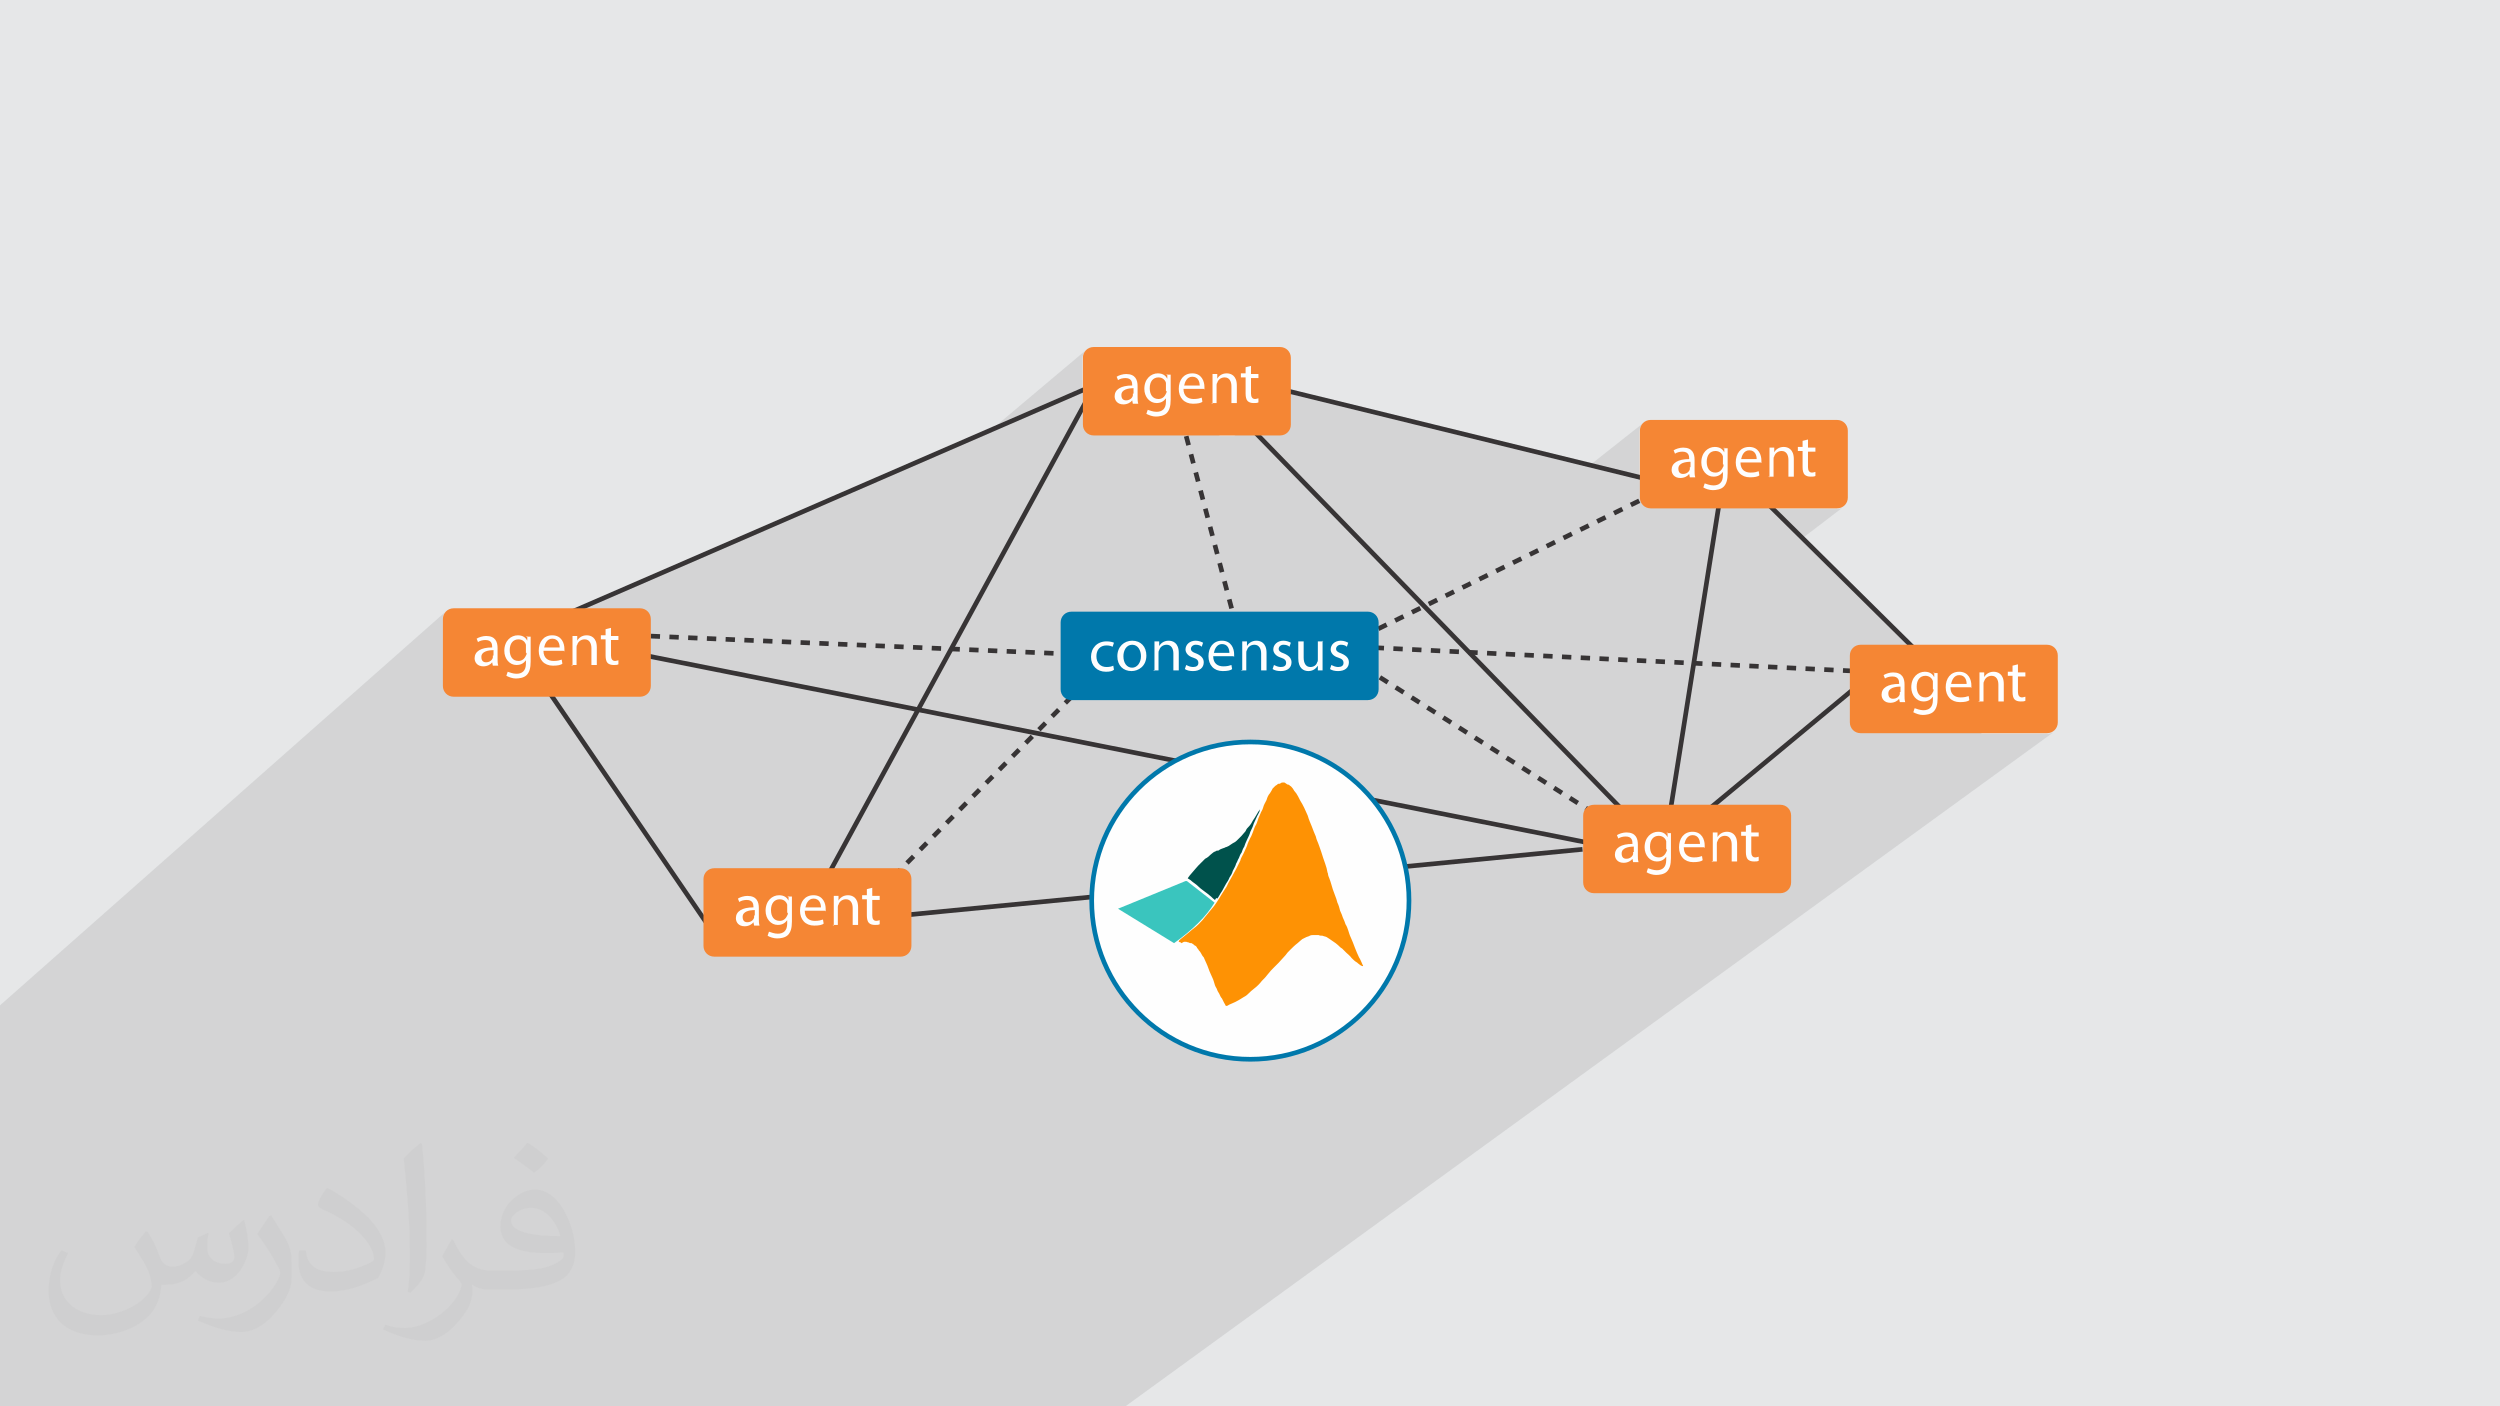 <?xml version="1.0" encoding="UTF-8"?>
<!DOCTYPE svg PUBLIC "-//W3C//DTD SVG 1.1//EN" "http://www.w3.org/Graphics/SVG/1.1/DTD/svg11.dtd">
<!-- Creator: CorelDRAW 2017 -->
<svg xmlns="http://www.w3.org/2000/svg" xml:space="preserve" width="3.703in" height="2.083in" version="1.1" style="shape-rendering:geometricPrecision; text-rendering:geometricPrecision; image-rendering:optimizeQuality; fill-rule:evenodd; clip-rule:evenodd"
viewBox="0 0 3703 2083"
 xmlns:xlink="http://www.w3.org/1999/xlink"
 xmlns:dc="http://purl.org/dc/elements/1.1/"
 xmlns:cc="http://creativecommons.org/ns#"
 xmlns:rdf="http://www.w3.org/1999/02/22-rdf-syntax-ns#"
 xmlns:svg="http://www.w3.org/2000/svg"
 xmlns:sodipodi="http://sodipodi.sourceforge.net/DTD/sodipodi-0.dtd"
 xmlns:inkscape="http://www.inkscape.org/namespaces/inkscape"
 inkscape:version="0.91 r13725"
 sodipodi:docname="CSS3.svg"
 enable-background="new 0 0 512 512">
 <defs>
  <style type="text/css">
   <![CDATA[
    .str2 {stroke:#0078AB;stroke-width:6.941}
    .str0 {stroke:#373435;stroke-width:6.945}
    .str1 {stroke:#373435;stroke-width:6.945;stroke-dasharray:13.89 13.89}
    .fil3 {fill:none}
    .fil4 {fill:#F58634}
    .fil9 {fill:#00524C}
    .fil6 {fill:#0078AB}
    .fil8 {fill:#3AC5BE}
    .fil0 {fill:#E6E7E8}
    .fil10 {fill:#FE9204}
    .fil7 {fill:#FEFEFE}
    .fil5 {fill:#FEFEFE;fill-rule:nonzero}
    .fil2 {fill:#373435;fill-opacity:0.031}
    .fil1 {fill:#373435;fill-opacity:0.102}
   ]]>
  </style>
 </defs>
 <g id="Layer_x0020_1">
  <polygon class="fil0" points="-1,0 3704,0 3704,2083 -1,2083 "/>
  <polygon class="fil1" points="846,2083 842,2083 839,2083 838,2083 835,2083 835,2083 834,2083 833,2083 832,2083 832,2083 830,2083 828,2083 827,2083 823,2083 820,2083 820,2083 817,2083 814,2083 814,2083 811,2083 809,2083 808,2083 807,2083 807,2083 802,2083 800,2083 799,2083 799,2083 794,2083 794,2083 792,2083 788,2083 785,2083 782,2083 781,2083 779,2083 778,2083 777,2083 773,2083 772,2083 772,2083 771,2083 764,2083 764,2083 763,2083 761,2083 761,2083 761,2083 761,2083 761,2083 761,2083 760,2083 760,2083 760,2083 760,2083 759,2083 756,2083 755,2083 755,2083 753,2083 752,2083 752,2083 751,2083 751,2083 751,2083 749,2083 746,2083 745,2083 745,2083 744,2083 742,2083 739,2083 739,2083 738,2083 737,2083 736,2083 736,2083 731,2083 730,2083 729,2083 727,2083 724,2083 722,2083 722,2083 722,2083 719,2083 715,2083 711,2083 708,2083 699,2083 699,2083 692,2083 677,2083 655,2083 611,2083 607,2083 602,2083 593,2083 585,2083 584,2083 581,2083 574,2083 571,2083 570,2083 569,2083 564,2083 561,2083 551,2083 535,2083 535,2083 531,2083 528,2083 526,2083 509,2083 509,2083 508,2083 505,2083 502,2083 498,2083 494,2083 485,2083 482,2083 475,2083 461,2083 454,2083 446,2083 443,2083 440,2083 440,2083 439,2083 432,2083 430,2083 426,2083 418,2083 418,2083 415,2083 414,2083 409,2083 409,2083 407,2083 402,2083 394,2083 392,2083 391,2083 388,2083 383,2083 382,2083 377,2083 371,2083 368,2083 365,2083 364,2083 361,2083 359,2083 356,2083 354,2083 354,2083 347,2083 340,2083 340,2083 337,2083 336,2083 335,2083 329,2083 328,2083 328,2083 324,2083 324,2083 322,2083 320,2083 316,2083 315,2083 314,2083 314,2083 312,2083 309,2083 305,2083 305,2083 304,2083 303,2083 299,2083 296,2083 295,2083 288,2083 288,2083 283,2083 282,2083 280,2083 279,2083 275,2083 274,2083 274,2083 273,2083 266,2083 264,2083 260,2083 259,2083 249,2083 249,2083 246,2083 246,2083 246,2083 239,2083 239,2083 236,2083 236,2083 236,2083 230,2083 229,2083 225,2083 219,2083 210,2083 206,2083 196,2083 174,2083 150,2083 148,2083 89,2083 87,2083 87,2083 67,2083 60,2083 38,2083 28,2083 25,2083 22,2083 18,2083 13,2083 12,2083 5,2083 0,2083 -1,2083 -1,2083 -1,2080 -1,2079 -1,2073 -1,2068 -1,2065 -1,2063 -1,2063 -1,2062 -1,2057 -1,2055 -1,2054 -1,2052 -1,2047 -1,2042 -1,2038 -1,2036 -1,2035 -1,2032 -1,2031 -1,2030 -1,2026 -1,2012 -1,2010 -1,2010 -1,2010 -1,2005 -1,2001 -1,2001 -1,1997 -1,1996 -1,1989 -1,1981 -1,1978 -1,1971 -1,1953 -1,1940 -1,1884 -1,1846 -1,1772 -1,1772 -1,1766 -1,1748 -1,1746 -1,1738 -1,1732 -1,1729 -1,1723 -1,1723 -1,1717 -1,1712 -1,1707 -1,1705 -1,1705 -1,1698 -1,1693 -1,1689 -1,1688 -1,1688 -1,1687 -1,1681 -1,1678 -1,1677 -1,1676 -1,1668 -1,1665 -1,1659 -1,1657 -1,1656 -1,1654 -1,1651 -1,1650 -1,1646 -1,1629 -1,1629 -1,1629 -1,1629 -1,1623 -1,1618 -1,1618 -1,1614 -1,1613 -1,1611 -1,1606 -1,1596 -1,1592 -1,1584 -1,1565 -1,1490 660,906 658,908 657,911 656,914 656,917 656,990 707,945 708,944 710,944 711,943 713,942 715,942 717,942 719,941 721,941 726,942 729,943 732,945 734,947 736,950 737,953 737,956 738,959 738,961 756,945 759,943 763,942 767,941 1469,636 1608,519 1606,521 1605,524 1604,527 1603,530 1603,578 1622,570 1607,598 1655,558 1656,557 1657,556 1659,556 1661,555 1663,555 1665,554 1667,554 1669,554 1673,554 1677,556 1680,557 1682,560 1684,562 1685,565 1685,568 1685,572 1685,573 1704,557 1707,555 1711,554 1714,554 1717,554 1719,555 1722,555 1723,556 1725,558 1725,558 1729,555 1735,555 1735,556 1735,557 1735,559 1735,560 1735,562 1735,563 1735,565 1735,567 1735,573 1753,558 1757,556 1761,554 1765,554 1770,555 1774,556 1777,558 1780,561 1781,564 1793,555 1800,555 1800,561 1804,558 1806,556 1808,555 1810,555 1812,554 1815,554 1817,554 1820,555 1822,556 1825,558 1826,560 1844,545 1852,542 1852,555 1863,555 1863,561 1852,570 1852,584 1852,586 1852,588 1853,589 1853,591 1854,592 1855,592 1856,593 1858,593 1859,593 1859,593 1860,593 1861,593 1861,593 1862,592 1862,592 1862,592 1863,598 1805,646 1828,646 1848,629 1911,580 2355,689 2436,625 2433,627 2431,630 2430,632 2429,635 2428,639 2428,707 2480,666 2481,666 2483,665 2484,664 2486,664 2488,663 2490,663 2492,663 2494,663 2498,663 2502,664 2505,666 2507,668 2509,671 2510,674 2510,677 2510,680 2510,681 2529,666 2532,664 2536,663 2540,663 2542,663 2545,663 2547,664 2548,665 2550,666 2550,666 2554,664 2561,664 2560,665 2560,666 2560,667 2560,669 2560,670 2560,672 2560,674 2560,675 2560,681 2578,667 2582,664 2586,663 2590,663 2595,663 2599,665 2602,667 2605,670 2606,673 2618,664 2625,664 2625,669 2629,666 2631,665 2633,664 2635,663 2637,663 2640,663 2642,663 2645,663 2647,665 2650,666 2651,668 2669,653 2677,651 2677,664 2688,664 2688,670 2677,678 2677,693 2677,695 2677,697 2678,698 2678,699 2679,700 2680,701 2682,701 2683,701 2684,701 2684,701 2685,701 2686,701 2686,701 2687,701 2687,701 2688,701 2688,707 2626,754 2720,754 2723,754 2727,753 2729,752 2670,797 2872,997 2872,998 2872,999 2872,1000 2872,1002 2871,1003 2871,1005 2871,1007 2871,1009 2871,1013 2890,1000 2893,997 2897,996 2902,996 2907,996 2910,998 2914,1000 2916,1003 2917,1005 2929,997 2936,997 2936,1002 2940,999 2942,998 2944,997 2946,996 2948,996 2951,996 2953,996 2956,996 2959,998 2961,999 2962,1000 2981,986 2988,984 2988,997 3000,997 3000,1003 2988,1011 2988,1026 2988,1028 2989,1030 2989,1031 2990,1032 2990,1033 2991,1034 2993,1034 2994,1034 2995,1034 2996,1034 2996,1034 2997,1034 2998,1034 2998,1034 2998,1034 2999,1034 2999,1040 2934,1087 3031,1087 3035,1087 3038,1086 3041,1085 1667,2083 1603,2083 1574,2083 1567,2083 1545,2083 1529,2083 1522,2083 1519,2083 1519,2083 1512,2083 1508,2083 1505,2083 1500,2083 1499,2083 1498,2083 1496,2083 1492,2083 1490,2083 1479,2083 1478,2083 1478,2083 1474,2083 1474,2083 1472,2083 1470,2083 1465,2083 1464,2083 1462,2083 1460,2083 1458,2083 1454,2083 1451,2083 1451,2083 1450,2083 1445,2083 1444,2083 1444,2083 1443,2083 1439,2083 1438,2083 1437,2083 1436,2083 1431,2083 1430,2083 1428,2083 1427,2083 1424,2083 1422,2083 1415,2083 1411,2083 1409,2083 1408,2083 1408,2083 1407,2083 1405,2083 1405,2083 1403,2083 1402,2083 1401,2083 1401,2083 1401,2083 1396,2083 1395,2083 1395,2083 1392,2083 1391,2083 1389,2083 1381,2083 1381,2083 1375,2083 1374,2083 1374,2083 1374,2083 1371,2083 1370,2083 1368,2083 1366,2083 1361,2083 1357,2083 1345,2083 1344,2083 1338,2083 1338,2083 1338,2083 1337,2083 1332,2083 1331,2083 1330,2083 1325,2083 1321,2083 1320,2083 1311,2083 1303,2083 1302,2083 1300,2083 1292,2083 1290,2083 1284,2083 1266,2083 1261,2083 1257,2083 1249,2083 1246,2083 1246,2083 1213,2083 1175,2083 1161,2083 1161,2083 1154,2083 1140,2083 1118,2083 1095,2083 1078,2083 1064,2083 1049,2083 1048,2083 1047,2083 1045,2083 1041,2083 1037,2083 1035,2083 1032,2083 1031,2083 1029,2083 1026,2083 1026,2083 1026,2083 1026,2083 1014,2083 996,2083 991,2083 973,2083 959,2083 948,2083 937,2083 914,2083 904,2083 897,2083 886,2083 875,2083 865,2083 865,2083 865,2083 862,2083 861,2083 859,2083 859,2083 859,2083 855,2083 854,2083 852,2083 850,2083 "/>
  <path class="fil2" d="M219 1825c7,11 12,21 16,32 3,7 5,19 21,19 5,0 11,-1 17,-5 7,-3 12,-9 14,-17l6 -21 15 -7 1 1c-2,8 -2,15 -2,21 0,18 15,24 27,24 7,0 13,-3 13,-10 0,-8 -4,-22 -8,-35 7,-7 14,-14 22,-20l1 1c4,15 6,30 6,40 0,10 -4,20 -8,27 -7,14 -20,25 -36,25 -12,0 -25,-6 -34,-17l-1 0c-9,11 -22,20 -43,20l-7 0c-1,14 -4,24 -9,33 -13,25 -50,42 -85,42 -49,0 -73,-28 -73,-66 0,-23 7,-45 19,-60l10 4c-7,14 -12,27 -12,40 0,35 29,52 61,52 30,0 68,-20 75,-42 -2,-25 -12,-36 -26,-59 4,-7 10,-15 17,-23l1 0 0 0 2 1 0 0zm563 -132c10,6 20,14 30,23 -6,8 -12,15 -21,21 -10,-8 -20,-15 -30,-22 7,-8 14,-15 20,-22l1 0 0 0zm5 96c-17,0 -30,11 -30,19 0,17 33,23 73,23 -5,-20 -22,-42 -43,-42zm-37 93c22,0 41,-1 55,-4 16,-4 30,-12 30,-18 0,-2 0,-3 -1,-5 -9,1 -19,1 -29,1 -29,0 -52,-7 -60,-23 -2,-4 -4,-10 -4,-15 0,-16 7,-32 19,-42 10,-9 21,-14 33,-14 20,0 37,17 48,42 6,14 11,30 11,51 0,14 -4,25 -12,34 -16,15 -45,21 -90,21l-20 0 0 0 -5 0c-11,0 -19,-2 -25,-7l-1 0c0,2 1,5 1,7 0,10 -3,23 -10,33 -20,30 -42,43 -60,43 -19,0 -42,-7 -63,-17l4 -7c7,3 16,5 29,5 34,0 78,-33 84,-64 -1,-3 -3,-6 -7,-10 -10,-12 -16,-22 -22,-32 5,-10 10,-18 14,-25l2 0c14,29 28,46 57,46l4 0 0 0 21 0 0 0 -3 0 0 0zm-146 31c2,-14 3,-29 3,-43l0 -21c0,-39 -5,-96 -9,-133 7,-8 17,-17 25,-23l2 1c5,47 7,101 7,151 0,13 -1,26 -2,35 -1,12 -8,21 -22,35l-3 -1 0 0 -1 -1 0 0zm-151 -62c1,18 10,33 41,33 20,0 36,-5 55,-14 3,-2 5,-3 5,-5 0,-12 -9,-27 -24,-41 -14,-13 -34,-25 -51,-32 -6,-3 -8,-5 -8,-8 0,-5 7,-17 13,-24l2 0c20,11 43,27 60,44 15,16 25,33 25,51 0,13 -4,26 -11,38 -22,11 -46,20 -70,20 -29,0 -48,-13 -48,-45 0,-3 0,-9 1,-16l10 0 0 0 0 -1 0 0zm-52 -52l18 29c7,11 13,22 13,41l0 24c0,19 -12,39 -32,60 -15,14 -29,20 -42,20 -19,0 -40,-6 -65,-17l3 -7c8,2 17,4 28,4 35,0 72,-26 88,-58 2,-4 3,-7 3,-9 0,-4 -2,-8 -4,-11 -9,-17 -19,-33 -30,-47 6,-9 12,-18 18,-27l2 0 0 0 0 -2 0 0z"/>
  <sodipodi:namedview id="base" pagecolor="#ffffff" bordercolor="#666666" borderopacity="1.0" inkscape:pageopacity="0.0" inkscape:pageshadow="2" inkscape:zoom="0.35" inkscape:cx="181.367" inkscape:cy="256" inkscape:document-units="px" inkscape:current-layer="layer1" showgrid="false" fit-margin-top="0" fit-margin-left="0" fit-margin-right="0" fit-margin-bottom="0" inkscape:window-width="1366" inkscape:window-height="704" inkscape:window-x="0" inkscape:window-y="27" inkscape:window-maximized="1"/>
  <g id="_1740995412912">
   <g>
    <line class="fil3 str0" x1="1324" y1="1357" x2="2344" y2= "1258" />
    <polyline class="fil3 str1" points="936,941 1591,969 2034,997 2371,1211 "/>
    <polyline class="fil3 str1" points="1757,646 1830,923 2028,938 2448,732 "/>
    <polyline class="fil3 str1" points="2763,976 2748,994 2029,959 1602,1017 1315,1307 "/>
    <polyline class="fil3 str0" points="767,941 1622,570 1226,1297 1071,1403 803,1010 936,967 2366,1251 2521,1207 2768,1002 2872,997 2605,733 2547,742 2473,1208 2418,1215 1848,629 1911,580 2441,710 "/>
    <g>
     <path class="fil4" d="M672 901l276 0c9,0 16,7 16,16l0 99c0,9 -7,16 -16,16l-276 0c-9,0 -16,-7 -16,-16l0 -99c0,-9 7,-16 16,-16z"/>
     <path class="fil5" d="M738 986c-1,-3 -1,-7 -1,-10l0 -16c0,-9 -3,-18 -17,-18 -5,0 -11,2 -14,4l2 5c3,-2 7,-3 11,-3 9,0 10,6 10,10l0 1c-17,0 -26,6 -26,16 0,6 4,12 13,12 6,0 11,-3 13,-6l0 0 1 5 7 0zm-8 -15c0,1 0,2 0,3 -1,4 -5,7 -10,7 -4,0 -7,-2 -7,-8 0,-8 10,-10 18,-10l0 8zm51 -29l0 7 0 0c-2,-4 -6,-8 -14,-8 -10,0 -20,8 -20,23 0,12 8,21 18,21 7,0 11,-3 14,-7l0 0 0 5c0,11 -6,15 -14,15 -5,0 -10,-2 -13,-3l-2 6c4,2 9,4 14,4 5,0 12,-1 16,-5 4,-4 6,-10 6,-20l0 -25c0,-5 0,-9 0,-12l-7 0zm-1 25c0,1 0,3 -1,4 -2,5 -6,8 -11,8 -9,0 -13,-7 -13,-16 0,-10 5,-16 13,-16 6,0 10,4 11,8 0,1 0,2 0,4l0 8zm56 -2c0,-1 0,-2 0,-4 0,-8 -4,-20 -18,-20 -13,0 -20,10 -20,23 0,13 8,22 21,22 7,0 12,-1 14,-3l-1 -6c-3,1 -6,2 -12,2 -8,0 -15,-4 -15,-15l30 0zm-30 -6c1,-5 4,-13 12,-13 9,0 11,8 11,13l-23 0zm40 26l8 0 0 -26c0,-1 0,-3 1,-4 1,-4 5,-8 11,-8 7,0 10,6 10,13l0 25 8 0 0 -26c0,-15 -9,-18 -15,-18 -7,0 -12,4 -14,8l0 0 0 -7 -7 0c0,4 0,7 0,12l0 32zm51 -54l0 10 -7 0 0 6 7 0 0 24c0,5 1,9 3,11 2,2 5,3 9,3 3,0 5,0 7,-1l0 -6c-1,0 -3,1 -5,1 -4,0 -6,-3 -6,-8l0 -23 11 0 0 -6 -11 0 0 -12 -8 2z"/>
    </g>
    <g>
     <path class="fil4" d="M1058 1286l276 0c9,0 16,7 16,16l0 99c0,9 -7,16 -16,16l-276 0c-9,0 -16,-7 -16,-16l0 -99c0,-9 7,-16 16,-16z"/>
     <path class="fil5" d="M1125 1371c-1,-3 -1,-7 -1,-10l0 -16c0,-9 -3,-18 -17,-18 -5,0 -11,2 -14,4l2 5c3,-2 7,-3 11,-3 9,0 10,6 10,10l0 1c-17,0 -26,6 -26,16 0,6 4,12 13,12 6,0 11,-3 13,-6l0 0 1 5 7 0zm-8 -15c0,1 0,2 0,3 -1,4 -5,7 -10,7 -4,0 -7,-2 -7,-8 0,-8 10,-10 18,-10l0 8zm51 -29l0 7 0 0c-2,-4 -6,-8 -14,-8 -10,0 -20,8 -20,23 0,12 8,21 18,21 7,0 11,-3 14,-7l0 0 0 5c0,11 -6,15 -14,15 -5,0 -10,-2 -13,-3l-2 6c3,2 9,4 14,4 5,0 12,-1 16,-5 4,-4 6,-10 6,-20l0 -25c0,-5 0,-9 0,-12l-7 0zm-1 25c0,1 0,3 -1,4 -2,5 -6,8 -11,8 -9,0 -13,-7 -13,-16 0,-10 5,-16 13,-16 6,0 10,4 11,8 0,1 0,2 0,4l0 8zm56 -2c0,-1 0,-2 0,-4 0,-8 -4,-20 -18,-20 -13,0 -20,10 -20,23 0,13 8,22 21,22 7,0 12,-1 14,-3l-1 -6c-3,1 -6,2 -12,2 -8,0 -15,-4 -15,-15l30 0zm-30 -6c1,-5 4,-13 12,-13 9,0 11,8 11,13l-23 0zm40 26l8 0 0 -26c0,-1 0,-3 1,-4 1,-4 5,-8 11,-8 7,0 10,6 10,13l0 25 8 0 0 -26c0,-15 -9,-18 -15,-18 -7,0 -12,4 -14,8l0 0 0 -7 -7 0c0,4 0,7 0,12l0 32zm51 -54l0 10 -7 0 0 6 7 0 0 24c0,5 1,9 3,11 2,2 5,3 9,3 3,0 5,0 7,-1l0 -6c-1,0 -3,1 -5,1 -4,0 -6,-3 -6,-8l0 -23 11 0 0 -6 -11 0 0 -12 -8 2z"/>
    </g>
    <g>
     <path class="fil4" d="M2445 622l276 0c9,0 16,7 16,16l0 99c0,9 -7,16 -16,16l-276 0c-9,0 -16,-7 -16,-16l0 -99c0,-9 7,-16 16,-16z"/>
     <path class="fil5" d="M2511 707c-1,-3 -1,-7 -1,-10l0 -16c0,-9 -3,-18 -17,-18 -5,0 -11,2 -14,4l2 5c3,-2 7,-3 11,-3 9,0 10,6 10,10l0 1c-17,0 -26,6 -26,16 0,6 4,12 13,12 6,0 11,-3 13,-6l0 0 1 5 7 0zm-8 -15c0,1 0,2 0,3 -1,4 -5,7 -10,7 -4,0 -7,-2 -7,-8 0,-8 10,-10 18,-10l0 8zm51 -29l0 7 0 0c-2,-4 -6,-8 -14,-8 -10,0 -20,8 -20,23 0,12 8,21 18,21 7,0 11,-3 14,-7l0 0 0 5c0,11 -6,15 -14,15 -5,0 -10,-2 -13,-3l-2 6c3,2 9,4 14,4 5,0 12,-1 16,-5 4,-4 6,-10 6,-20l0 -25c0,-5 0,-9 0,-12l-7 0zm-1 25c0,1 0,3 -1,4 -2,5 -6,8 -11,8 -9,0 -13,-7 -13,-16 0,-10 5,-16 13,-16 6,0 10,4 11,8 0,1 0,2 0,4l0 8zm56 -2c0,-1 0,-2 0,-4 0,-8 -4,-20 -18,-20 -13,0 -20,10 -20,23 0,13 8,22 21,22 7,0 12,-1 14,-3l-1 -6c-3,1 -6,2 -12,2 -8,0 -15,-4 -15,-15l30 0zm-30 -6c1,-5 4,-13 12,-13 9,0 11,8 11,13l-23 0zm40 26l8 0 0 -26c0,-1 0,-3 1,-4 1,-4 5,-8 11,-8 7,0 10,6 10,13l0 25 8 0 0 -26c0,-15 -9,-18 -15,-18 -7,0 -12,4 -14,8l0 0 0 -7 -7 0c0,4 0,7 0,12l0 32zm51 -54l0 10 -7 0 0 6 7 0 0 24c0,5 1,9 3,11 2,2 5,3 9,3 3,0 5,0 7,-1l0 -6c-1,0 -3,1 -5,1 -4,0 -6,-3 -6,-8l0 -23 11 0 0 -6 -11 0 0 -12 -8 2z"/>
    </g>
    <g>
     <path class="fil4" d="M2756 955l276 0c9,0 16,7 16,16l0 99c0,9 -7,16 -16,16l-276 0c-9,0 -16,-7 -16,-16l0 -99c0,-9 7,-16 16,-16z"/>
     <path class="fil5" d="M2822 1040c-1,-3 -1,-7 -1,-10l0 -16c0,-9 -3,-18 -17,-18 -5,0 -11,2 -14,4l2 5c3,-2 7,-3 11,-3 9,0 10,6 10,10l0 1c-17,0 -26,6 -26,16 0,6 4,12 13,12 6,0 11,-3 13,-6l0 0 1 5 7 0zm-8 -15c0,1 0,2 0,3 -1,4 -5,7 -10,7 -4,0 -7,-2 -7,-8 0,-8 10,-10 18,-10l0 8zm51 -29l0 7 0 0c-2,-4 -6,-8 -14,-8 -10,0 -20,8 -20,23 0,12 8,21 18,21 7,0 11,-3 14,-7l0 0 0 5c0,11 -6,15 -14,15 -5,0 -10,-2 -13,-3l-2 6c4,2 9,4 14,4 5,0 12,-1 16,-5 4,-4 6,-10 6,-20l0 -25c0,-5 0,-9 0,-12l-7 0zm-1 25c0,1 0,3 -1,4 -2,5 -6,8 -11,8 -9,0 -13,-7 -13,-16 0,-10 5,-16 13,-16 6,0 10,4 11,8 0,1 0,2 0,4l0 8zm56 -2c0,-1 0,-2 0,-4 0,-8 -4,-20 -18,-20 -13,0 -20,10 -20,23 0,13 8,22 21,22 7,0 12,-1 14,-3l-1 -6c-3,1 -6,2 -12,2 -8,0 -15,-4 -15,-15l30 0zm-30 -6c1,-5 4,-13 12,-13 9,0 11,8 11,13l-23 0zm40 26l8 0 0 -26c0,-1 0,-3 1,-4 1,-4 5,-8 11,-8 7,0 10,6 10,13l0 25 8 0 0 -26c0,-15 -9,-18 -15,-18 -7,0 -12,4 -14,8l0 0 0 -7 -7 0c0,4 0,7 0,12l0 32zm51 -54l0 10 -7 0 0 6 7 0 0 24c0,5 1,9 3,11 2,2 5,3 9,3 3,0 5,0 7,-1l0 -6c-1,0 -3,1 -5,1 -4,0 -6,-3 -6,-8l0 -23 11 0 0 -6 -11 0 0 -12 -8 2z"/>
    </g>
    <g>
     <path class="fil4" d="M2361 1192l276 0c9,0 16,7 16,16l0 99c0,9 -7,16 -16,16l-276 0c-9,0 -16,-7 -16,-16l0 -99c0,-9 7,-16 16,-16z"/>
     <path class="fil5" d="M2427 1277c-1,-3 -1,-7 -1,-10l0 -16c0,-9 -3,-18 -17,-18 -5,0 -11,2 -14,4l2 5c3,-2 7,-3 11,-3 9,0 10,6 10,10l0 1c-17,0 -26,6 -26,16 0,6 4,12 13,12 6,0 11,-3 13,-6l0 0 1 5 7 0zm-8 -15c0,1 0,2 0,3 -1,4 -5,7 -10,7 -4,0 -7,-2 -7,-8 0,-8 10,-10 18,-10l0 8zm51 -29l0 7 0 0c-2,-4 -6,-8 -14,-8 -10,0 -20,8 -20,23 0,12 8,21 18,21 7,0 11,-3 14,-7l0 0 0 5c0,11 -6,15 -14,15 -5,0 -10,-2 -13,-3l-2 6c3,2 9,4 14,4 5,0 12,-1 16,-5 4,-4 6,-10 6,-20l0 -25c0,-5 0,-9 0,-12l-7 0zm-1 25c0,1 0,3 -1,4 -2,5 -6,8 -11,8 -9,0 -13,-7 -13,-16 0,-10 5,-16 13,-16 6,0 10,4 11,8 0,1 0,2 0,4l0 8zm56 -2c0,-1 0,-2 0,-4 0,-8 -4,-20 -18,-20 -13,0 -20,10 -20,23 0,13 8,22 21,22 7,0 12,-1 14,-3l-1 -6c-3,1 -6,2 -12,2 -8,0 -15,-4 -15,-15l30 0zm-30 -6c1,-5 4,-13 12,-13 9,0 11,8 11,13l-23 0zm40 26l8 0 0 -26c0,-1 0,-3 1,-4 1,-4 5,-8 11,-8 7,0 10,6 10,13l0 25 8 0 0 -26c0,-15 -9,-18 -15,-18 -7,0 -12,4 -14,8l0 0 0 -7 -7 0c0,4 0,7 0,12l0 32zm51 -54l0 10 -7 0 0 6 7 0 0 24c0,5 1,9 3,11 2,2 5,3 9,3 3,0 5,0 7,-1l0 -6c-1,0 -3,1 -5,1 -4,0 -6,-3 -6,-8l0 -23 11 0 0 -6 -11 0 0 -12 -8 2z"/>
    </g>
    <path class="fil6" d="M1587 906l439 0c9,0 16,7 16,16l0 99c0,9 -7,16 -16,16l-439 0c-9,0 -16,-7 -16,-16l0 -99c0,-9 7,-16 16,-16z"/>
    <path class="fil5" d="M1649 986c-2,1 -5,2 -10,2 -9,0 -15,-6 -15,-16 0,-9 5,-16 15,-16 4,0 7,1 9,2l2 -6c-2,-1 -6,-2 -11,-2 -14,0 -23,10 -23,23 0,13 9,22 22,22 6,0 10,-1 12,-3l-1 -6zm28 -37c-12,0 -22,9 -22,23 0,14 9,22 21,22 10,0 22,-7 22,-23 0,-13 -8,-22 -21,-22zm0 6c9,0 13,9 13,17 0,10 -6,17 -13,17 -8,0 -13,-7 -13,-17 0,-8 4,-17 13,-17zm31 38l8 0 0 -26c0,-1 0,-3 1,-4 1,-4 5,-8 11,-8 7,0 10,6 10,13l0 25 8 0 0 -26c0,-15 -9,-18 -15,-18 -7,0 -12,4 -14,8l0 0 0 -7 -7 0c0,4 0,7 0,12l0 32zm47 -2c3,2 7,3 12,3 10,0 16,-5 16,-13 0,-6 -4,-10 -11,-13 -6,-2 -8,-4 -8,-7 0,-3 3,-6 7,-6 4,0 7,1 9,3l2 -6c-2,-1 -6,-3 -11,-3 -9,0 -15,6 -15,13 0,5 4,10 11,12 6,2 8,4 8,8 0,4 -3,6 -8,6 -4,0 -8,-2 -10,-3l-2 6zm73 -18c0,-1 0,-2 0,-4 0,-8 -4,-20 -18,-20 -13,0 -20,10 -20,23 0,13 8,22 21,22 7,0 12,-1 14,-3l-1 -6c-3,1 -6,2 -12,2 -8,0 -15,-4 -15,-15l30 0zm-30 -6c1,-5 4,-13 12,-13 9,0 11,8 11,13l-23 0zm40 26l8 0 0 -26c0,-1 0,-3 1,-4 1,-4 5,-8 11,-8 7,0 10,6 10,13l0 25 8 0 0 -26c0,-15 -9,-18 -15,-18 -7,0 -12,4 -14,8l0 0 0 -7 -7 0c0,4 0,7 0,12l0 32zm47 -2c3,2 7,3 12,3 10,0 16,-5 16,-13 0,-6 -4,-10 -11,-13 -6,-2 -8,-4 -8,-7 0,-3 3,-6 7,-6 4,0 7,1 9,3l2 -6c-2,-1 -6,-3 -11,-3 -9,0 -15,6 -15,13 0,5 4,10 11,12 6,2 8,4 8,8 0,4 -3,6 -8,6 -4,0 -8,-2 -10,-3l-2 6zm75 -41l-8 0 0 27c0,1 0,3 -1,4 -1,4 -5,7 -10,7 -7,0 -10,-6 -10,-14l0 -24 -8 0 0 25c0,15 8,19 15,19 8,0 12,-5 14,-8l0 0 0 7 7 0c0,-3 0,-7 0,-12l0 -32zm10 41c3,2 7,3 12,3 10,0 16,-5 16,-13 0,-6 -4,-10 -11,-13 -6,-2 -8,-4 -8,-7 0,-3 3,-6 7,-6 4,0 7,1 9,3l2 -6c-2,-1 -6,-3 -11,-3 -9,0 -15,6 -15,13 0,5 4,10 11,12 6,2 8,4 8,8 0,4 -3,6 -8,6 -4,0 -8,-2 -10,-3l-2 6z"/>
    <g>
     <path class="fil4" d="M1620 514l276 0c9,0 16,7 16,16l0 99c0,9 -7,16 -16,16l-276 0c-9,0 -16,-7 -16,-16l0 -99c0,-9 7,-16 16,-16z"/>
     <path class="fil5" d="M1686 598c-1,-3 -1,-7 -1,-10l0 -16c0,-9 -3,-18 -17,-18 -5,0 -11,2 -14,4l2 5c3,-2 7,-3 11,-3 9,0 10,6 10,10l0 1c-17,0 -26,6 -26,16 0,6 4,12 13,12 6,0 11,-3 13,-6l0 0 1 5 7 0zm-8 -15c0,1 0,2 0,3 -1,4 -5,7 -10,7 -4,0 -7,-2 -7,-8 0,-8 10,-10 18,-10l0 8zm51 -29l0 7 0 0c-2,-4 -6,-8 -14,-8 -10,0 -20,8 -20,23 0,12 8,21 18,21 7,0 11,-3 14,-7l0 0 0 5c0,11 -6,15 -14,15 -5,0 -10,-2 -13,-3l-2 6c4,2 9,4 14,4 5,0 12,-1 16,-5 4,-4 6,-10 6,-20l0 -25c0,-5 0,-9 0,-12l-7 0zm-1 25c0,1 0,3 -1,4 -2,5 -6,8 -11,8 -9,0 -13,-7 -13,-16 0,-10 5,-16 13,-16 6,0 10,4 11,8 0,1 0,2 0,4l0 8zm56 -2c0,-1 0,-2 0,-4 0,-8 -4,-20 -18,-20 -13,0 -20,10 -20,23 0,13 8,22 21,22 7,0 12,-1 14,-3l-1 -6c-3,1 -6,2 -12,2 -8,0 -15,-4 -15,-15l30 0zm-30 -6c1,-5 4,-13 12,-13 9,0 11,8 11,13l-23 0zm40 26l8 0 0 -26c0,-1 0,-3 1,-4 1,-4 5,-8 11,-8 7,0 10,6 10,13l0 25 8 0 0 -26c0,-15 -9,-18 -15,-18 -7,0 -12,4 -14,8l0 0 0 -7 -7 0c0,4 0,7 0,12l0 32zm51 -54l0 10 -7 0 0 6 7 0 0 24c0,5 1,9 3,11 2,2 5,3 9,3 3,0 5,0 7,-1l0 -6c-1,0 -3,1 -5,1 -4,0 -6,-3 -6,-8l0 -23 11 0 0 -6 -11 0 0 -12 -8 2z"/>
    </g>
   </g>
   <g>
    <circle class="fil7 str2" cx="1852" cy="1334" r="235"/>
    <path class="fil8" d="M1758 1305l41 32c-12,20 -32,40 -60,60l-83 -51 100 -41 0 0 1 0 1 0z"/>
    <path class="fil9" d="M1803 1331c2,-2 4,-7 7,-11 2,-4 4,-7 6,-11 2,-3 4,-6 5,-9 2,-3 4,-6 5,-10 2,-4 4,-7 5,-11 2,-3 2,-5 4,-8 1,-2 2,-6 4,-8 1,-3 2,-6 4,-9 1,-3 2,-6 4,-10 2,-4 4,-8 5,-12 2,-4 4,-8 5,-12 2,-4 3,-7 5,-11 2,-4 4,-7 4,-9 1,-2 0,-1 -2,2 -2,3 -5,9 -8,13 -2,4 -4,7 -6,9 -2,2 -4,4 -5,7 -2,2 -4,5 -6,7 -2,2 -5,5 -7,7 -2,2 -4,3 -6,4 -2,1 -4,3 -6,4 -2,1 -4,2 -5,2 -1,1 -3,1 -5,2 -2,1 -3,1 -4,2 -1,1 -2,1 -4,1 -1,1 -2,1 -4,2 -1,1 -3,2 -5,4 -2,2 -4,4 -8,6 -3,3 -7,7 -10,10 -3,3 -5,6 -7,8 -2,2 -4,5 -6,7 -1,2 -2,2 -2,3 -1,1 -1,1 1,2 1,1 2,1 4,3 2,2 6,4 10,8 4,4 9,7 14,11 4,3 7,6 8,7 1,1 2,1 2,2 0,0 0,0 0,0 0,0 1,0 2,-2l0 0 0 0 0 -2 0 1z"/>
    <path class="fil10" d="M1750 1397c1,0 1,-1 2,-1 1,-1 2,-1 2,-1 1,0 2,0 3,0 1,0 2,1 4,1 1,1 2,1 4,1 1,1 2,1 3,2 1,1 2,2 3,2 1,1 2,2 2,3 1,1 2,2 3,4 1,1 2,2 3,4 1,2 2,4 4,6 1,2 2,5 4,9 2,4 4,11 6,15 2,5 4,8 5,12 1,4 2,7 4,10 1,3 2,5 4,8 1,2 2,5 4,7 1,2 2,4 3,6 1,2 2,3 2,4 1,1 1,1 2,1 1,0 2,-1 4,-2 2,-1 5,-2 9,-4 4,-2 9,-5 12,-7 4,-2 6,-4 8,-6 2,-2 4,-4 8,-7 4,-3 8,-7 11,-11 4,-4 6,-6 9,-10 3,-4 6,-7 9,-10 2,-2 4,-4 7,-7 3,-3 7,-8 10,-11 2,-3 4,-5 7,-8 3,-3 7,-7 11,-10 3,-3 5,-4 7,-6 2,-1 4,-2 6,-3 2,-1 4,-1 5,-2 2,-1 4,-1 6,-1 2,0 5,0 7,0 2,1 4,1 6,1 2,1 4,1 6,2 2,1 6,4 9,6 3,2 6,4 8,6 2,2 4,4 6,5 2,2 4,4 6,6 2,2 6,5 8,8 2,2 5,5 7,6 2,1 2,2 4,3 1,1 2,2 3,2 1,1 2,1 2,1 1,0 1,0 1,-1 -1,-1 -1,-2 -2,-4 -1,-2 -2,-5 -4,-8 -2,-4 -4,-9 -6,-14 -2,-5 -4,-11 -6,-15 -2,-4 -3,-8 -4,-11 -1,-3 -2,-6 -4,-9 -1,-3 -2,-6 -4,-10 -1,-3 -2,-6 -4,-10 -1,-4 -2,-8 -4,-12 -1,-4 -2,-7 -4,-12 -2,-5 -4,-11 -5,-15 -1,-4 -2,-6 -3,-9 -1,-2 -2,-5 -2,-7 -1,-2 -1,-4 -2,-8 -1,-4 -3,-9 -5,-15 -2,-6 -4,-13 -6,-18 -2,-6 -4,-9 -5,-14 -2,-5 -4,-9 -6,-15 -2,-5 -4,-9 -6,-16 -3,-7 -7,-16 -11,-22 -3,-6 -4,-8 -6,-11 -2,-2 -4,-5 -5,-7 -2,-2 -2,-3 -4,-4 -1,-1 -2,-2 -4,-2 -1,-1 -2,-1 -3,-2 -1,-1 -2,-1 -3,-1 -1,0 -3,0 -4,1 -1,1 -2,1 -4,1 -1,1 -2,2 -4,3 -1,1 -2,2 -4,4 -1,2 -2,4 -4,7 -2,2 -4,6 -5,10 -2,4 -4,7 -5,11 -1,4 -3,6 -4,9 -1,3 -3,6 -4,10 -1,3 -2,6 -4,9 -1,2 -2,5 -3,8 -1,2 -2,6 -4,9 -2,4 -4,8 -5,12 -2,4 -3,7 -5,11 -2,4 -4,7 -5,11 -2,4 -4,8 -6,12 -2,4 -4,7 -6,11 -2,4 -5,8 -8,15 -4,6 -9,14 -12,19 -3,5 -4,6 -6,9 -2,3 -6,7 -9,11 -3,4 -6,7 -9,11 -4,4 -7,8 -14,13 -6,5 -13,11 -17,14 -4,3 -4,4 -4,4l0 0 0 0 0 1 3 1z"/>
   </g>
  </g>
 </g>
</svg>
